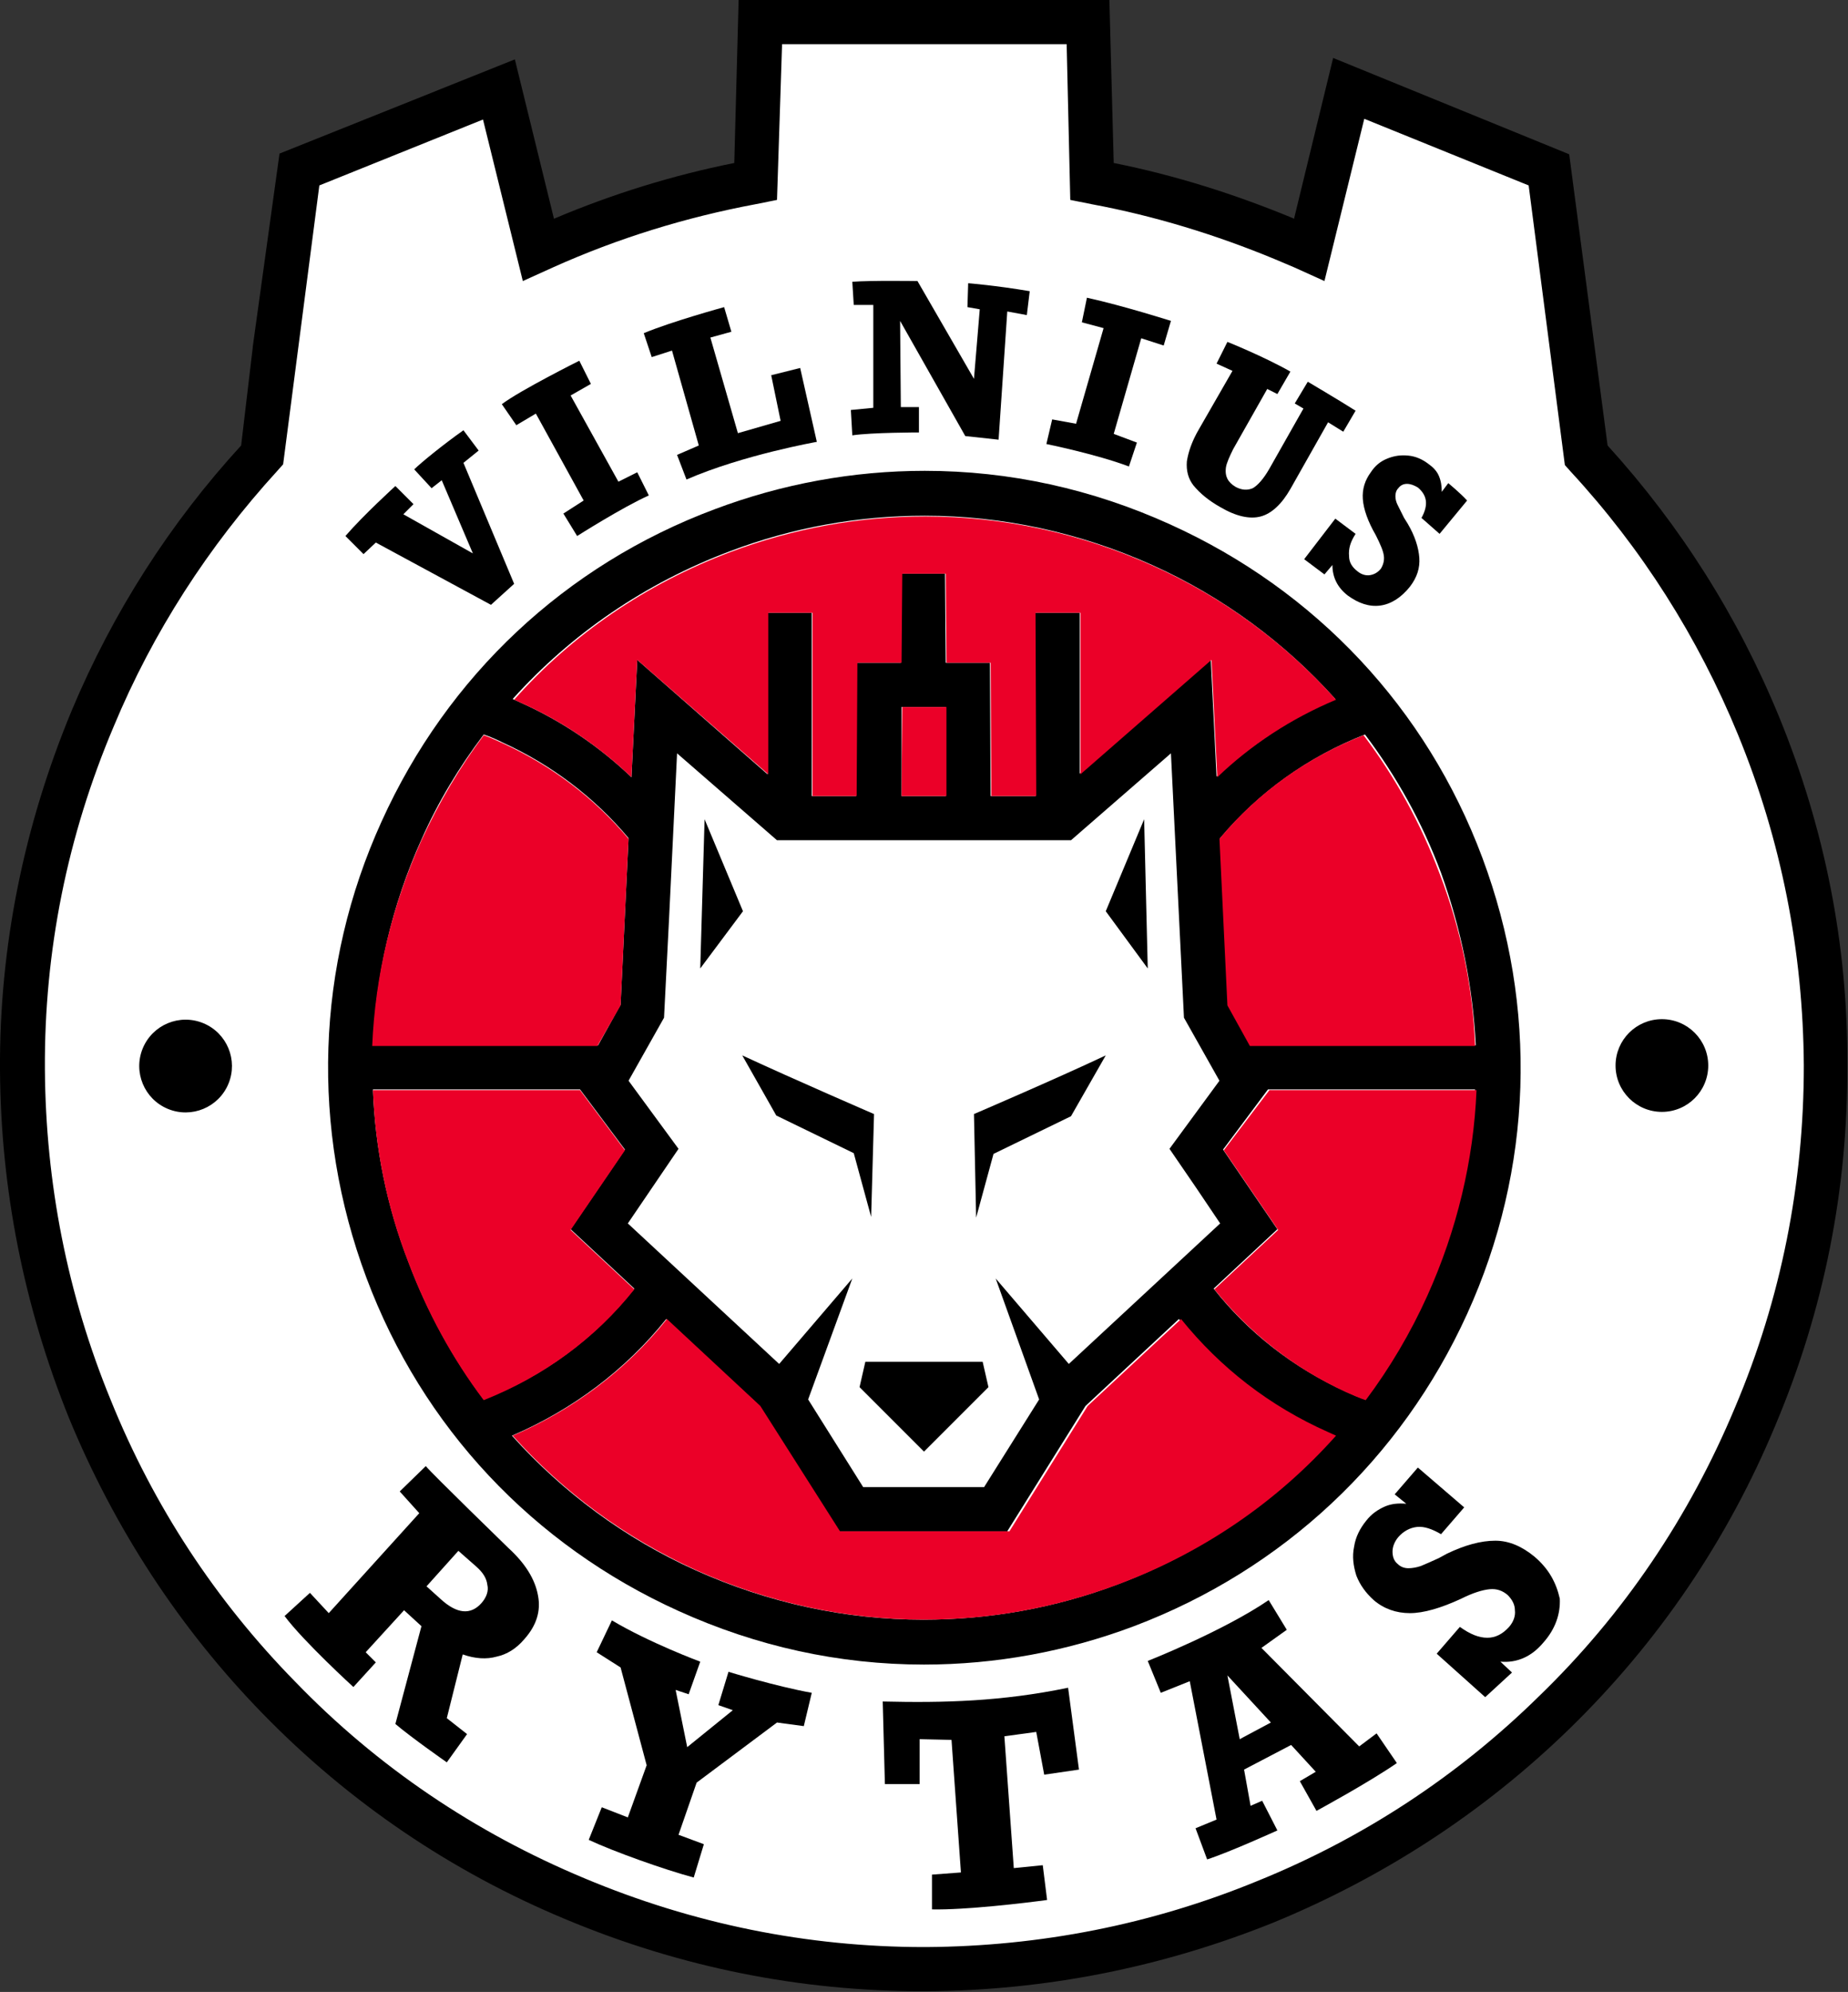 <?xml version="1.0" encoding="utf-8"?>
<!-- Generator: Adobe Illustrator 22.1.0, SVG Export Plug-In . SVG Version: 6.00 Build 0)  -->
<svg version="1.1" id="Layer_1" xmlns="http://www.w3.org/2000/svg" xmlns:xlink="http://www.w3.org/1999/xlink" x="0px" y="0px"
	 width="255.2px" height="275px" viewBox="0 0 255.2 275" style="enable-background:new 0 0 255.2 275;" xml:space="preserve">
<rect x="0" y="0" width="255.2" height="275" fill="#333333" stroke="none"/>
<style type="text/css">
	.st0{fill:#FFFFFF;}
	.st1{fill:#EB0028;}
</style>
<g>
	<path class="st0" d="M241,101c-5.6-13.6-13.4-25.9-23.3-36.6l-0.6-0.7l-5.1-38.9l-24.4-9.9l-5.5,22.4l-3-1.3
		c-1-0.5-1.9-0.8-2.6-1.1c-8.2-3.4-16.8-6-25.5-7.7l-2.2-0.4L148.3,5h-41.4l-0.5,21.7l-2.2,0.4c-9.7,1.8-19.1,4.8-28.1,8.8l-3,1.3
		L67.6,15l-24.4,9.8l-5.1,38.8l-0.6,0.7C27.8,74.7,20.1,86.8,14.6,100C8.2,115.3,5,131.3,5,147.7c0.1,15.8,3.1,31.3,9.2,46.1
		c6,14.7,14.7,27.9,25.8,39.3c11.5,11.7,25,20.9,40.3,27.3c15.1,6.3,31.1,9.6,47.4,9.6l0.3,0c15.8-0.1,31.3-3.1,46.1-9.2
		c14.7-6,27.9-14.7,39.3-25.8c11.7-11.5,20.9-25,27.3-40.3c6.4-15.3,9.6-31.3,9.6-47.7C250.1,131.2,247.1,115.7,241,101z"/>
	<g>
		<g>
			<path d="M245.7,99C240,85.1,232,72.5,222,61.5l-5.3-40.2L184.1,8l-5.4,22.2c-0.1,0-0.1-0.1-0.2-0.1c-8-3.3-16.2-5.9-24.7-7.6
				L153.2,0H102l-0.6,22.5c-8.5,1.7-16.9,4.3-24.9,7.7L71.1,8.2L38.6,21.2l-3.7,26.7l0,0.1l-1.6,13.5C23.5,72.2,15.6,84.5,9.9,98.1
				C3.3,114-0.1,130.7,0,147.7c0.1,16.5,3.3,32.6,9.5,48c6.3,15.3,15.3,29.1,26.8,40.9c11.9,12.2,26,21.8,41.9,28.4
				c15.8,6.6,32.3,9.9,49.3,9.9l0.4,0c16.5-0.1,32.6-3.3,48-9.5c15.3-6.3,29.1-15.3,40.9-26.8c12.2-11.9,21.8-26,28.4-41.9
				c6.7-15.9,10-32.6,9.9-49.7C255.2,130.5,252,114.4,245.7,99z M239.6,194.3c-6.3,15.1-15.4,28.6-27.1,39.9
				c-11.2,11-24.3,19.6-38.9,25.5c-14.6,6-30,9-45.7,9.1c-0.1,0-0.2,0-0.3,0c-16.1,0-31.9-3.2-46.9-9.5
				c-15.1-6.3-28.6-15.4-39.9-27.1c-11-11.2-19.6-24.3-25.5-38.9c-6-14.6-9-30-9.1-45.7c-0.1-16.3,3.1-32.2,9.5-47.3
				C21.1,87.3,28.8,75.4,38.3,65l0.8-0.9l5-38.5l22.6-9.1l5.5,22.3l4.2-1.9c8.9-4,18.3-6.9,27.9-8.7l3-0.6L108,6.1h39.3l0.5,21.5
				l3,0.6c8.6,1.6,17.1,4.2,25.3,7.6c0.9,0.4,1.7,0.7,2.6,1.1l4.2,1.9l5.5-22.4l22.7,9.2l5,38.6l0.8,0.9
				c9.8,10.6,17.6,22.9,23.1,36.3c6,14.6,9,30,9.1,45.7C249.1,163.3,246,179.2,239.6,194.3z"/>
			<path d="M70.2,213.7c0,0-10.6-10.3-11.4-11.3l-3.6,3.5l2.7,3l-12.5,13.8l-2.6-2.8l-3.5,3.2c2.6,3.5,9.5,9.8,9.5,9.8l3.1-3.4
				l-1.4-1.4l5.3-5.8l2.4,2.2l-3.6,13.5c2.1,1.8,7.1,5.3,7.1,5.3l2.8-3.9l-2.8-2.2l2.2-8.8c1.7,0.6,3.3,0.7,4.7,0.3
				c1.4-0.3,2.7-1.1,3.8-2.4c1.7-1.9,2.3-3.9,1.9-6C73.9,218,72.5,215.8,70.2,213.7z M66.5,221.3c-1.5,1.7-3.4,1.5-5.6-0.5l-2-1.8
				l4.4-4.9l2.5,2.2c0.9,0.8,1.4,1.6,1.5,2.5C67.5,219.6,67.2,220.5,66.5,221.3z"/>
			<path d="M99.2,235.4l2,0.7l-6.3,5.1l-1.6-7.9l1.8,0.6l1.6-4.5c0,0-7-2.6-12.2-5.7l-2.1,4.4l3.3,2.1l3.6,13.5l-2.6,7.2l-3.6-1.4
				l-1.8,4.5c3.4,1.6,10.4,4.1,14.5,5.2l1.4-4.6l-3.5-1.3l2.5-7.2l11.1-8.3l3.7,0.5l1.1-4.6c-5-0.9-11.5-2.9-11.5-2.9L99.2,235.4z"
				/>
			<path d="M144.2,245l4.8-0.7l-1.5-11.3c-9.2,1.9-17.1,2.1-25.6,1.9l0.3,11.4l4.8,0l0-6.2l4.4,0.1l1.3,18.3l-4,0.3l0,4.8
				c4.6,0.1,13-0.9,15.9-1.3l-0.6-4.8l-4,0.4l-1.3-18.2l4.4-0.6L144.2,245z"/>
			<path d="M187.7,241.1l-13.5-13.6l3.5-2.5l-2.5-4.1c-6.3,4.3-16.7,8.4-16.7,8.4l1.8,4.4l4-1.6l3.7,19.1l-2.9,1.2l1.6,4.3
				c3.1-1,9.7-4,9.7-4l-2.1-4.1l-1.6,0.7l-0.9-5l6.5-3.4l3.4,3.7l-2.2,1.3l2.3,4.1c0,0,7.2-3.9,11.1-6.6l-2.8-4.1L187.7,241.1z
				 M171.2,240.1l-1.7-8.8l6,6.5L171.2,240.1z"/>
			<path d="M211.9,214.9c-1.7-1.4-3.5-2.2-5.4-2.2c-2,0-4.2,0.6-6.7,1.8l-1.1,0.6c-1.1,0.5-2,0.9-2.5,1.1c-0.6,0.2-1.2,0.3-1.7,0.3
				c-0.6,0-1.1-0.2-1.5-0.6c-0.5-0.4-0.7-1-0.7-1.7c0-0.7,0.3-1.4,0.8-2c0.7-0.8,1.6-1.3,2.6-1.4c1-0.1,2.1,0.3,3.3,1l3.2-3.7
				l-6.4-5.5l-3.2,3.7l1.6,1.3c-1.1-0.1-2.1,0-3,0.4c-0.9,0.4-1.8,1-2.5,1.9c-0.9,1.1-1.5,2.3-1.7,3.6c-0.3,1.4-0.1,2.7,0.3,4
				c0.5,1.3,1.3,2.4,2.4,3.4c1.4,1.2,3.1,1.8,5,1.8c1.9,0,4.3-0.7,7.1-2c1.6-0.8,2.9-1.2,3.9-1.3c1-0.1,1.8,0.2,2.5,0.8
				c0.6,0.6,1,1.3,1,2.1c0.1,0.8-0.2,1.6-0.8,2.3c-0.9,1-1.9,1.5-3,1.5c-1.2,0-2.4-0.5-3.8-1.5l-3.2,3.7l6.7,6l3.7-3.4l-1.6-1.5
				c2.3,0.2,4.3-0.7,5.9-2.6c1.7-1.9,2.4-4,2.3-6.1C214.9,218.5,213.9,216.6,211.9,214.9z"/>
			<path d="M202.6,181.4c9.1-20,9.8-42.4,2.1-63c-7.7-20.6-23-36.9-43.1-46c-10.8-4.9-22.2-7.4-33.9-7.4c-9.9,0-19.7,1.8-29,5.3
				c-20.6,7.7-36.9,23-46,43.1c-9.1,20-9.8,42.4-2.1,63c7.7,20.6,23,36.9,43.1,46c10.8,4.9,22.2,7.4,33.9,7.4c9.9,0,19.7-1.8,29-5.3
				C177.2,216.7,193.5,201.4,202.6,181.4z M197,178.8c-2.3,5.2-5.2,10-8.5,14.4c-0.9-0.3-1.8-0.7-2.7-1.1
				c-7.2-3.3-13.4-8.1-18.2-14.2l8.8-8.2l-7.5-11l6.2-8.3h28.6C203.4,160.1,201.1,169.7,197,178.8z M143.5,193.2l-7.6,12.1h-16.7
				l-7.6-12.1l6.1-16.7l-10.1,11.8l-20.9-19.4l7-10.3l-6.9-9.4l4.9-8.7l0.7-13.8l1.1-22.7l13.8,12h40.6l13.8-12l1.8,36.5l4.9,8.7
				l-6.9,9.4l3.7,5.4l3.3,4.9l-20.9,19.4l-10.1-11.8L143.5,193.2z M124.5,109.9l0-12.3h6.1l0,12.3H124.5z M203.8,144.3h-31.1
				l-3.1-5.6v0v0l-1.1-23c5.3-6.3,12.1-11.2,20-14.3c4.3,5.7,7.9,12.1,10.5,19.1C201.8,128.3,203.4,136.3,203.8,144.3z M100.8,76.1
				c8.7-3.3,17.8-4.9,26.9-4.9c10.7,0,21.4,2.3,31.4,6.8c9.8,4.4,18.4,10.8,25.3,18.5c-6.1,2.6-11.6,6.3-16.4,10.7l-0.8-16.2
				l-18.1,15.8V84.6l-6.2,0l0.1,25.3l-6.2,0l-0.1-18.4l-6.1,0l-0.1-12.3h-6l-0.1,12.3l-6.1,0l-0.1,18.4l-6.1,0V84.6l-6.1,0l0,22.3
				L88,91.1l-0.8,16.2c-4.4-4.2-9.5-7.7-15.3-10.3c-0.4-0.2-0.7-0.3-1.1-0.5C78.9,87.5,89.1,80.5,100.8,76.1z M58.2,115.9
				c2.3-5.2,5.2-10,8.6-14.5c0.9,0.3,1.8,0.7,2.6,1.1c6.8,3.1,12.7,7.6,17.4,13.2l-1.1,23v0v0l-3.1,5.6H51.5
				C51.9,134.6,54.1,125,58.2,115.9z M51.5,150.4h28.6l6.2,8.3l-7.5,11l8.8,8.2c-5.4,6.8-12.5,12.1-20.8,15.3
				c-4.3-5.7-7.8-12.1-10.4-19C53.4,166.5,51.8,158.4,51.5,150.4z M154.4,218.7c-8.7,3.3-17.8,4.9-26.9,4.9
				c-10.7,0-21.4-2.3-31.4-6.8c-9.8-4.4-18.4-10.8-25.4-18.6c8.4-3.6,15.7-9.1,21.3-16.1l12.9,12l0,0l10.8,17.3h23.4l10.8-17.3l0,0
				l12.9-12c5.3,6.6,12.2,12,20.2,15.6c0.4,0.2,0.7,0.3,1.1,0.5C176.3,207.2,166.1,214.3,154.4,218.7z"/>
			<ellipse transform="matrix(0.383 -0.924 0.924 0.383 -120.094 114.487)" cx="25.6" cy="147.1" rx="6.4" ry="6.4"/>
			<circle cx="229.5" cy="147.1" r="6.4"/>
			<path d="M120.7,153.8c0,0-11.1-4.8-18.2-8.1l4.7,8.3l10.7,5.2l2.4,8.8L120.7,153.8z"/>
			<polygon points="97.3,113.1 96.7,133.7 102.6,125.8 			"/>
			<polygon points="158,113.1 152.7,125.8 158.5,133.7 			"/>
			<path d="M152.7,145.7c-7,3.3-18.2,8.1-18.2,8.1l0.3,14.3l2.4-8.8l10.7-5.2L152.7,145.7z"/>
			<polygon points="119.5,188 118.7,191.5 127.6,200.4 136.5,191.5 135.7,188 			"/>
		</g>
		<path d="M51.9,74.9l15.9,8.6l3.2-2.9l-7-16.7l2.1-1.7l-2.1-2.8c-2.7,1.9-5.9,4.5-6.8,5.4l2.4,2.6l1.4-1.1l4.3,10.1l-9.6-5.4
			l1.4-1.4l-2.5-2.5c0,0-4.4,4-6.9,6.9l2.5,2.5L51.9,74.9z"/>
		<path d="M74,57.1l6.6,12l-2.8,1.8l1.9,3.1c0,0,6.3-4,9.9-5.6L88,65.2l-2.6,1.3l-6.6-11.9l2.8-1.6L80,49.8c0,0-8.2,4.1-10.7,6
			l2,2.9L74,57.1z"/>
		<path d="M92.8,48.4l3.7,13.1l-3,1.3l1.3,3.4c7.8-3.4,18-5.2,18-5.2l-2.3-10.2l-4,1l1.3,6.3l-5.9,1.7l-3.8-13.2l2.9-0.8l-1-3.4
			c0,0-7.3,2-11.1,3.6l1.1,3.3L92.8,48.4z"/>
		<path d="M117.5,56.6l0.2,3.5c2.7-0.4,9.2-0.4,9.2-0.4l0-3.5l-2.5,0l-0.1-11.9l9,15.9l4.6,0.5l1.2-17.7l2.7,0.5l0.4-3.3
			c-4.7-0.8-8.5-1.1-8.5-1.1l-0.1,3.3l1.7,0.3l-0.8,9.6l-7.8-13.5c0,0-6.4-0.1-9,0.1l0.2,3.2l2.7,0l0,14.2L117.5,56.6z"/>
		<path d="M157,61.1l-3.2-1.2l3.8-13.2l3.1,1l1-3.4c0,0-6.6-2.1-11.6-3.2l-0.7,3.4l3,0.8l-3.8,13.2l-3.3-0.6l-0.8,3.4
			c0,0,6.9,1.4,11.4,3.1L157,61.1z"/>
		<path d="M168.5,70c2.2,1.3,4.1,1.7,5.6,1.3c1.5-0.4,2.9-1.7,4.1-3.8l5.2-9.2l2.1,1.3l1.7-2.9c-2.2-1.4-6.6-4-6.6-4l-1.8,3l1.2,0.7
			l-4.7,8.3c-0.8,1.4-1.6,2.3-2.3,2.7c-0.7,0.3-1.5,0.3-2.4-0.2c-0.5-0.3-0.9-0.7-1.1-1.1c-0.2-0.4-0.3-0.9-0.2-1.6
			c0.1-0.6,0.5-1.5,1-2.5l4.7-8.3l1.4,0.7l1.8-3.1c-3.7-2.1-8.7-4.1-8.7-4.1l-1.5,3l2.2,1l-4.6,8c-1,1.7-1.5,3.2-1.7,4.5
			c-0.1,1.3,0.2,2.4,0.9,3.3C165.7,68.1,166.9,69.1,168.5,70z"/>
		<path d="M187.2,73.7l-2.8-2.1l-4.3,5.6l2.8,2.1L184,78c0,1.7,0.7,3.1,2.1,4.2c1.5,1.1,3,1.6,4.5,1.4c1.5-0.2,2.9-1.1,4.1-2.6
			c1-1.3,1.4-2.6,1.3-4c-0.1-1.4-0.6-3-1.6-4.7l-0.5-0.8c-0.4-0.8-0.7-1.4-0.9-1.8c-0.2-0.4-0.3-0.8-0.3-1.2c0-0.4,0.1-0.8,0.4-1.1
			c0.3-0.4,0.7-0.6,1.2-0.6c0.5,0,1,0.2,1.5,0.5c0.6,0.5,1,1.1,1.1,1.8c0.1,0.7-0.1,1.5-0.6,2.4l2.5,2.2l3.8-4.6
			c-0.9-1-2.6-2.4-2.6-2.4l-0.9,1.2c0-0.8-0.1-1.5-0.4-2.2c-0.3-0.7-0.8-1.2-1.5-1.7c-0.8-0.6-1.7-1-2.7-1.1c-1-0.1-1.9,0-2.9,0.4
			s-1.7,1-2.3,1.9c-0.8,1.1-1.2,2.3-1.1,3.7c0.1,1.4,0.7,3.1,1.8,5c0.6,1.2,1,2.1,1.1,2.8c0.1,0.7-0.1,1.3-0.4,1.8
			c-0.4,0.5-0.9,0.8-1.5,0.9c-0.6,0.1-1.2-0.1-1.7-0.5c-0.8-0.6-1.2-1.3-1.2-2.1C186.2,75.7,186.5,74.8,187.2,73.7z"/>
	</g>
	<g>
		<path class="st1" d="M87.2,107.3L88,91.1l18.1,15.8l0-22.3l6.1,0v25.3l6.1,0l0.1-18.4l6.1,0l0.1-12.3h6l0.1,12.3l6.1,0l0.1,18.4
			l6.2,0l-0.1-25.3l6.2,0v22.3l18.1-15.8l0.8,16.2c4.7-4.5,10.2-8.1,16.4-10.7c-7-7.8-15.5-14.1-25.3-18.5
			c-10-4.5-20.7-6.8-31.4-6.8c-9.1,0-18.1,1.6-26.9,4.9c-11.7,4.4-21.9,11.4-29.9,20.4c0.4,0.2,0.7,0.3,1.1,0.5
			C77.7,99.6,82.8,103.1,87.2,107.3z"/>
		<path class="st1" d="M85.7,138.8L85.7,138.8L85.7,138.8l1.1-23c-4.7-5.6-10.6-10.1-17.4-13.2c-0.9-0.4-1.7-0.8-2.6-1.1
			c-3.3,4.4-6.2,9.3-8.6,14.5c-4.1,9.1-6.4,18.7-6.8,28.4h31.1L85.7,138.8z"/>
		<path class="st1" d="M163.1,182.1l-12.9,12v0l-10.8,17.3h-23.4L105,194.1l0,0l-12.9-12c-5.6,7-12.9,12.5-21.3,16.1
			c7,7.8,15.5,14.1,25.4,18.6c10,4.5,20.7,6.8,31.4,6.8c9.1,0,18.1-1.6,26.9-4.9c11.7-4.4,21.9-11.4,30-20.5
			c-0.4-0.2-0.7-0.3-1.1-0.5C175.3,194.1,168.5,188.8,163.1,182.1z"/>
		<path class="st1" d="M168.4,115.8l1.1,23l0,0l0,0l3.1,5.6h31.1c-0.3-8-1.9-16-4.9-23.8c-2.6-6.9-6.1-13.3-10.5-19.1
			C180.6,104.5,173.7,109.4,168.4,115.8z"/>
		<path class="st1" d="M87.6,178l-8.8-8.2l7.5-11l-6.2-8.3H51.5c0.3,8,1.9,16.1,4.9,23.8c2.6,6.9,6.1,13.3,10.4,19
			C75.1,190,82.2,184.8,87.6,178z"/>
		<polygon class="st1" points="124.6,97.6 124.5,109.9 130.7,109.9 130.7,97.6 		"/>
		<path class="st1" d="M169,158.8l7.5,11l-8.8,8.2c4.8,6,11,10.9,18.2,14.2c0.9,0.4,1.8,0.8,2.7,1.1c3.3-4.4,6.2-9.3,8.5-14.4
			c4.1-9.1,6.4-18.7,6.8-28.4h-28.6L169,158.8z"/>
	</g>
</g>
</svg>
